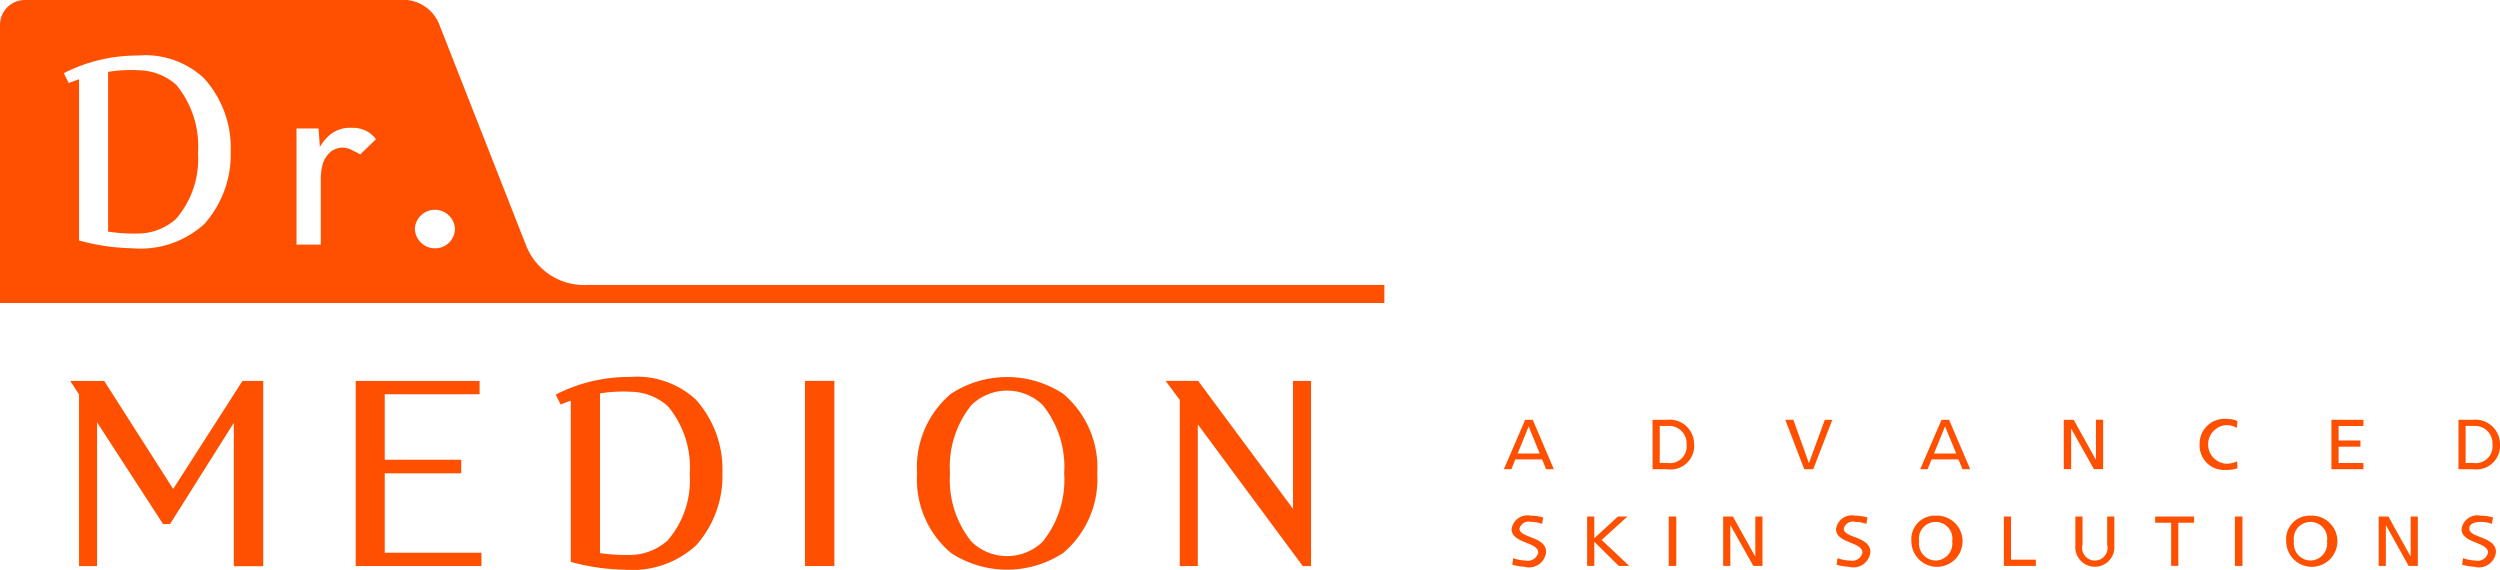 <svg height="31" viewBox="0 0 136 31" width="136" xmlns="http://www.w3.org/2000/svg"><path d="m4493.89 38.5a1.718 1.718 0 0 0 -.61-.109.507.507 0 0 0 -.62.369c0 .513 1.45.415 1.45 1.272a.931.931 0 0 1 -1.18.8 2.958 2.958 0 0 1 -.66-.112l.05-.358a2 2 0 0 0 .66.13.582.582 0 0 0 .7-.426c0-.6-1.45-.495-1.45-1.283a.873.873 0 0 1 1.04-.732 2.5 2.5 0 0 1 .68.1zm17.64 0a1.679 1.679 0 0 0 -.61-.109.507.507 0 0 0 -.62.369c0 .513 1.45.415 1.45 1.272a.931.931 0 0 1 -1.18.8 2.863 2.863 0 0 1 -.66-.112l.05-.358a2.006 2.006 0 0 0 .67.13.576.576 0 0 0 .69-.426c0-.6-1.44-.495-1.44-1.283a.863.863 0 0 1 1.03-.732 2.5 2.5 0 0 1 .68.1zm34.03 0a1.665 1.665 0 0 0 -.6-.109c-.31 0-.63.085-.63.369 0 .513 1.45.415 1.45 1.272a.931.931 0 0 1 -1.18.8 3.058 3.058 0 0 1 -.66-.112l.05-.358a2.006 2.006 0 0 0 .67.13.576.576 0 0 0 .69-.426c0-.6-1.44-.495-1.44-1.283a.863.863 0 0 1 1.03-.732 2.5 2.5 0 0 1 .68.1zm-49.22-.4h.39v1.183l1.28-1.183h.52l-1.4 1.272 1.5 1.414h-.57l-1.33-1.315v1.315h-.39zm4.44 0h.41v2.686h-.41zm30.8 0h.41v2.686h-.41zm-3.47.337h-.87v-.337h2.12v.336h-.86v2.349h-.39zm-35.14-5.6h.41l1.15 2.688h-.42l-.22-.532h-1.46l-.21.532h-.41zm.19.359-.6 1.478h1.2zm22.46-.359h.41l1.15 2.688h-.42l-.22-.532h-1.46l-.22.532h-.4zm.19.359-.6 1.478h1.21zm-15.91-.36h.81a1.324 1.324 0 0 1 1.45 1.321 1.279 1.279 0 0 1 -1.45 1.369h-.81v-2.694zm.39 2.349h.41a.913.913 0 0 0 1.05-1.014.949.949 0 0 0 -1-1h-.46v2.01zm8.35.34h-.49l-1.03-2.689h.44l.84 2.349h.01l.86-2.349h.41zm13.63-2.689h.54l1.2 2.165h.01v-2.169h.39v2.689h-.5l-1.24-2.21v2.21h-.4v-2.689zm9.41.444a1.076 1.076 0 0 0 -.56-.154 1.052 1.052 0 0 0 -.02 2.1 1.387 1.387 0 0 0 .6-.131l.02.375a1.739 1.739 0 0 1 -.62.094 1.333 1.333 0 0 1 -1.44-1.4 1.348 1.348 0 0 1 1.44-1.376 1.555 1.555 0 0 1 .62.116zm5.15-.444h1.74v.339h-1.35v.785h1.19v.34h-1.19v.886h1.35v.34h-1.74v-2.694zm6.91 0h.8a1.333 1.333 0 0 1 1.46 1.321 1.287 1.287 0 0 1 -1.46 1.369h-.8v-2.694zm.39 2.349h.41a.917.917 0 0 0 1.05-1.014.949.949 0 0 0 -1-1h-.46v2.01zm-40.39 2.915h.53l1.21 2.163h.01v-2.163h.39v2.686h-.5l-1.24-2.209h-.01v2.209h-.39zm11.56-.047a1.392 1.392 0 1 1 -1.32 1.391 1.273 1.273 0 0 1 1.32-1.391m0 2.44a.926.926 0 0 0 .9-1.049.911.911 0 1 0 -1.8 0 .926.926 0 0 0 .9 1.049m3.71-2.393h.39v2.347h1.35v.339h-1.74zm6.01 1.575a1.064 1.064 0 1 1 -2.12 0v-1.575h.39v1.524a.693.693 0 1 0 1.34 0v-1.524h.39zm10.67-1.622a1.392 1.392 0 1 1 -1.32 1.391 1.273 1.273 0 0 1 1.32-1.391m0 2.44a.926.926 0 0 0 .9-1.049.911.911 0 1 0 -1.8 0 .926.926 0 0 0 .9 1.049m3.71-2.393h.53l1.2 2.163h.01v-2.163h.39v2.686h-.5l-1.23-2.209h-.01v2.209h-.39zm-108.47-2.352h4.16v-.74h-4.16v-3.559h5.16v-.727h-6.74v10.072h6.84v-.726h-5.26v-4.319zm22.86 5.045h1.6v-10.072h-1.6v10.073zm26.55-10.072v6.958l-5.16-6.958h-1.77l.77 1.039v9.033h.98v-7.707l5.71 7.708h.45v-10.072h-.98zm-36.09-.214a8.689 8.689 0 0 0 -4.02.96l.27.539c.18-.078.37-.146.55-.21v8.771a11.716 11.716 0 0 0 2.93.425 5.143 5.143 0 0 0 3.88-1.316 5.666 5.666 0 0 0 1.44-3.962 5.671 5.671 0 0 0 -1.46-3.99 4.737 4.737 0 0 0 -3.59-1.216m3.27 5.281a4.989 4.989 0 0 1 -1.2 3.61 3.1 3.1 0 0 1 -2.09.79 9.556 9.556 0 0 1 -1.59-.1v-8.689a7.878 7.878 0 0 1 1.68-.088 3.066 3.066 0 0 1 2.02.795 5.182 5.182 0 0 1 1.18 3.683m20.32-4.365a5.562 5.562 0 0 0 -6.11 0 5.215 5.215 0 0 0 -1.84 4.326 5.221 5.221 0 0 0 1.84 4.327 5.57 5.57 0 0 0 6.11 0 5.258 5.258 0 0 0 1.85-4.327 5.252 5.252 0 0 0 -1.85-4.326m-1.12 8.043a2.78 2.78 0 0 1 -3.87 0 5.344 5.344 0 0 1 -1.17-3.718 5.348 5.348 0 0 1 1.17-3.718 2.783 2.783 0 0 1 3.87 0 5.348 5.348 0 0 1 1.17 3.718 5.344 5.344 0 0 1 -1.17 3.718m-43.53-8.745-3.77 5.877-3.75-5.877h-1.85l.48.736v9.337h.98v-7.824l3.59 5.537h.38l3.47-5.509v7.8h1.6v-10.078h-1.13zm18.68-5.217a3.4 3.4 0 0 1 -3.23-2.1l-4.74-12.065a2.107 2.107 0 0 0 -2.17-1.341h-20.36a1.354 1.354 0 0 0 -1.37 1.344v15.138h75.31v-.982h-43.44zm-20.76-3.315a5.159 5.159 0 0 1 -3.89 1.316 11.652 11.652 0 0 1 -2.92-.426v-8.769c-.18.065-.37.13-.56.207l-.27-.538a8.768 8.768 0 0 1 4.03-.959 4.683 4.683 0 0 1 3.58 1.217 5.616 5.616 0 0 1 1.47 3.986 5.666 5.666 0 0 1 -1.44 3.965m8.49-3.791s-.25-.134-.44-.226a1.186 1.186 0 0 0 -.52-.143 1.075 1.075 0 0 0 -.65.223 1.524 1.524 0 0 0 -.43.647 3.362 3.362 0 0 0 -.11.884v3.523h-1.32v-6.317h1.2l.07 1.01a2.555 2.555 0 0 1 .51-.636 1.749 1.749 0 0 1 1.22-.412 1.692 1.692 0 0 1 .89.22 1.647 1.647 0 0 1 .43.4zm4.06 5.11a1.091 1.091 0 0 1 -1.09-1.1 1.093 1.093 0 0 1 2.18.033 1.073 1.073 0 0 1 -1.09 1.065m-16.1-9.684a7.64 7.64 0 0 0 -1.68.088v8.689a9.381 9.381 0 0 0 1.6.105 3.132 3.132 0 0 0 2.09-.791 4.986 4.986 0 0 0 1.2-3.61 5.231 5.231 0 0 0 -1.18-3.685 3.092 3.092 0 0 0 -2.03-.792" fill="#fe5000" fill-rule="evenodd" transform="translate(-4410 -10)"/></svg>